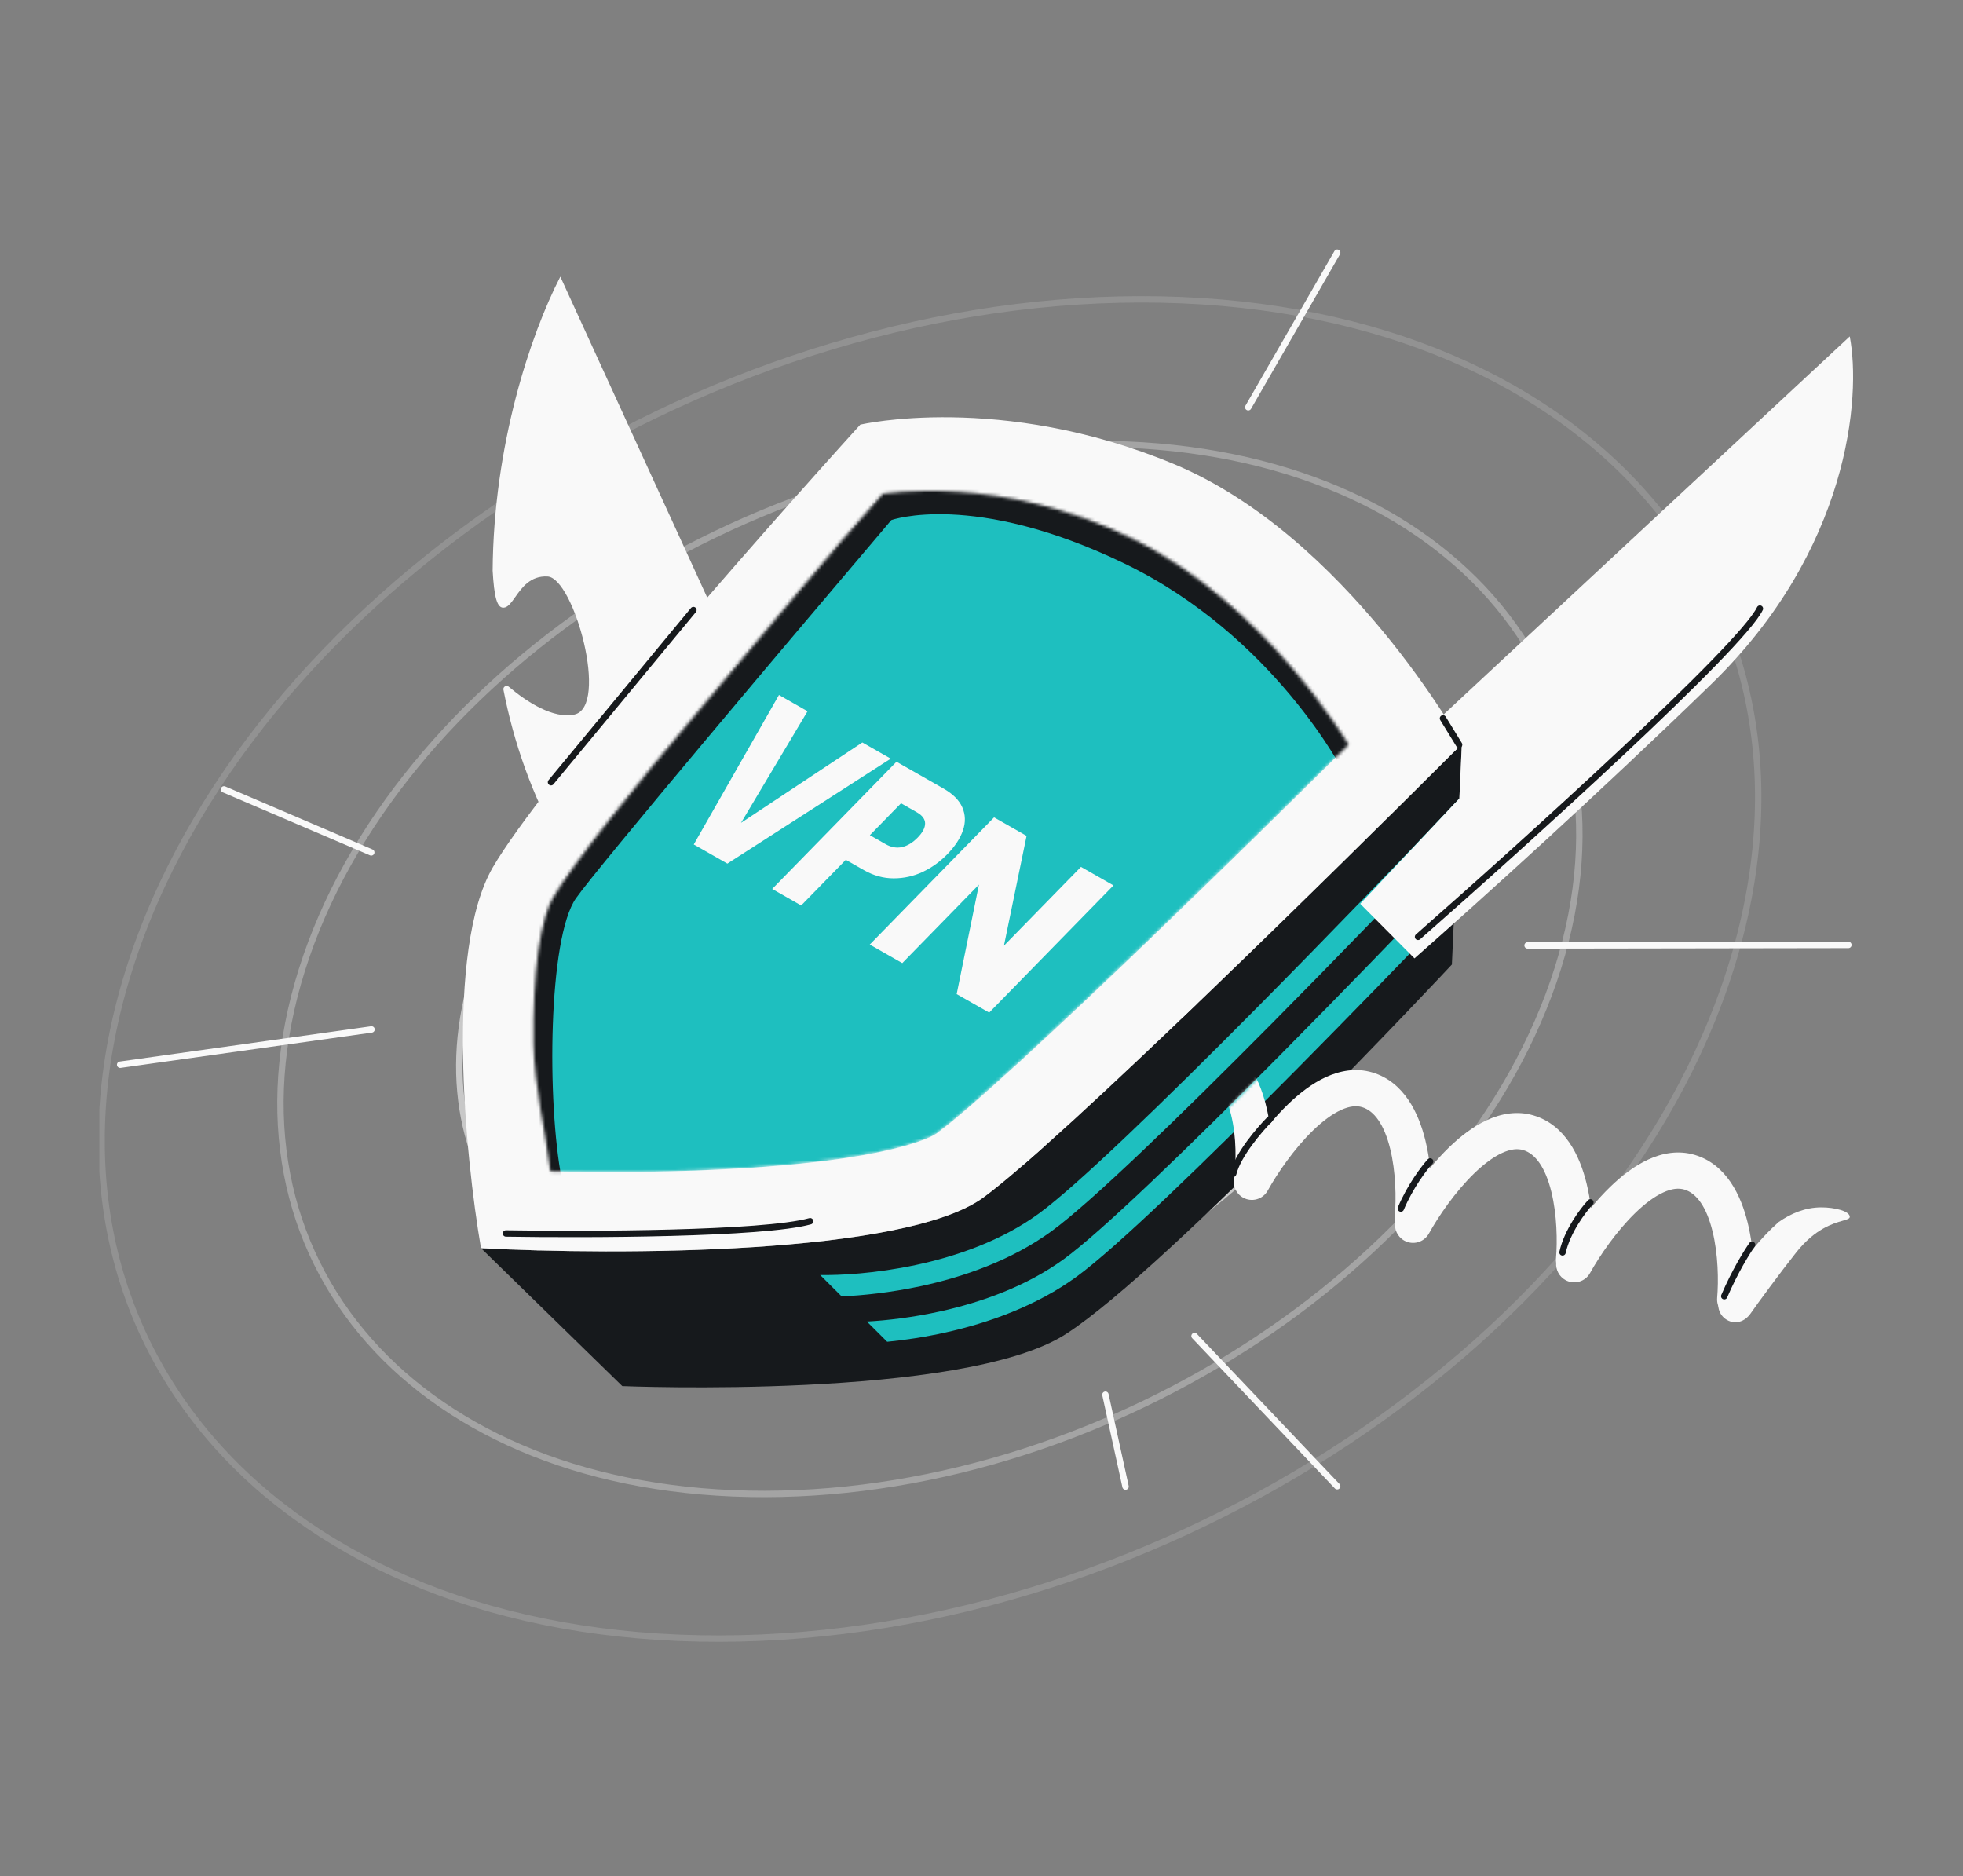 <svg width="632" height="604" viewBox="0 0 632 604" fill="none" xmlns="http://www.w3.org/2000/svg">
<rect x="0" y="0" width="632" height="604" fill="#808080" stroke="none"/>
<g clip-path="url(#clip0_282_733)">
<path opacity="0.3" d="M501.584 311.625C472.297 404.846 358.093 480.77 246.291 480.943C134.49 481.116 67.904 405.472 97.191 312.251C126.479 219.03 240.683 143.107 352.484 142.934C464.286 142.761 530.871 218.404 501.584 311.625Z" stroke="#F9F9F9" stroke-width="2.062"/>
<path opacity="0.15" d="M557.261 311.54C519.893 430.48 374.211 527.292 231.661 527.513C89.11 527.734 4.148 431.279 41.516 312.338C78.884 193.397 224.565 96.585 367.116 96.365C509.666 96.144 594.628 192.599 557.261 311.54Z" stroke="#F9F9F9" stroke-width="2.062"/>
<path opacity="0.6" d="M445.908 311.714C424.701 379.215 341.974 434.25 260.922 434.375C179.869 434.501 131.66 379.669 152.867 312.168C174.074 244.666 256.801 189.632 337.853 189.506C418.906 189.381 467.115 244.213 445.908 311.714Z" stroke="#F9F9F9" stroke-width="2.062"/>
<path d="M389.051 311.232C376.023 352.7 325.158 386.591 275.23 386.668C225.302 386.745 195.694 352.979 208.722 311.511C221.75 270.044 272.614 236.153 322.542 236.075C372.47 235.998 402.079 269.765 389.051 311.232Z" stroke="#F9F9F9" stroke-width="2.062"/>
<path d="M249.232 239.408L180.399 89.069C170.756 107.783 158.88 143.394 158.61 183.719C159.091 191.875 159.926 196.309 162.586 195.544C163.755 195.208 164.746 193.81 165.913 192.163C168.051 189.145 170.782 185.29 176.291 185.588C184.807 186.048 196.226 227.663 184.875 230.046C178.228 231.442 169.813 226.164 163.797 221.073C163.052 220.443 161.897 221.087 162.084 222.044C165.397 239.018 171.294 256.147 180.683 272.632C220.532 342.589 242.986 279.632 249.232 239.408Z" fill="#F9F9F9"/>
<path d="M316.639 385.489C341.969 366.904 431.752 278.39 470.644 239.535L469.854 257.041L460.279 267.464L469.385 267.45L468.816 281.171L458.425 292.542L468.286 291.797L467.442 310.505C467.442 310.505 376.285 408.105 343.201 429.446C310.117 450.787 200.351 446.226 200.351 446.226L154.864 401.825C198.235 404.123 291.31 404.073 316.639 385.489Z" fill="#16191C"/>
<path fill-rule="evenodd" clip-rule="evenodd" d="M270.976 417.354L264.066 410.47C270.281 410.589 281.819 410.02 294.815 407.25C308.03 404.434 322.524 399.39 334.462 390.679C346.657 381.781 374.617 354.739 404.57 324.511C427.448 301.422 451.318 276.652 469.858 257.109L469.839 257.519L460.285 267.468L469.391 267.454L469.377 267.769C451.726 286.304 430.23 308.553 409.539 329.434C379.754 359.493 351.341 387.023 338.585 396.33C325.571 405.826 310.039 411.158 296.273 414.092C286.619 416.149 277.72 417.051 270.976 417.354ZM285.636 431.957L279.098 425.444C285.422 425.099 293.778 424.16 302.852 422.146C316.07 419.213 330.577 414.052 342.527 405.333C354.723 396.434 382.682 369.392 412.635 339.164C431.899 319.723 451.866 299.09 468.762 281.389L468.751 281.648L458.904 291.828L468.292 291.814L468.283 292.012C452.622 308.363 434.834 326.7 417.604 344.088C387.819 374.147 359.406 401.677 346.65 410.984C333.649 420.47 318.13 425.922 304.367 428.976C297.594 430.479 291.189 431.414 285.636 431.957Z" fill="#1EBFBF"/>
<path fill-rule="evenodd" clip-rule="evenodd" d="M459.193 235.205C457.492 246.284 459.839 250.331 470.642 239.539L469.852 257.045L437.925 290.957L455.4 308.53C477.37 289.157 514.58 255.545 550.886 220.306C595.482 177.023 599.234 127.601 595.535 108.3L459.193 235.205Z" fill="#F9F9F9"/>
<path d="M456.545 301.598C490.719 271.583 560.577 208.426 566.614 195.927" stroke="#16191C" stroke-width="2.062" stroke-linecap="round"/>
<path d="M316.636 385.489C341.966 366.904 431.749 278.39 470.641 239.536C470.641 239.536 433.506 172.421 377.773 149.318C322.041 126.215 276.984 136.7 276.984 136.7C242.349 174.917 173.968 252.769 158.63 279.287C143.292 305.804 149.727 372.028 154.861 401.825C198.232 404.124 291.307 404.074 316.636 385.489Z" fill="#F9F9F9"/>
<path d="M162.897 397.084C189.234 397.516 245.69 397.334 260.823 393.148" stroke="#16191C" stroke-width="2.062" stroke-linecap="round"/>
<mask id="mask0_282_733" style="mask-type:alpha" maskUnits="userSpaceOnUse" x="171" y="157" width="264" height="221">
<path fill-rule="evenodd" clip-rule="evenodd" d="M434.198 239.754C434.198 239.754 407.726 194.637 364.78 173.48C321.833 152.323 284.184 158.98 284.184 158.98C267.738 177.301 246.618 203.161 227.219 226.061C203.41 254.167 184.183 278.382 177.899 289.245C176.456 291.741 174.583 297.107 173.298 306.18C172.07 314.849 171.613 325.136 171.768 336.132C171.954 349.282 175.845 365.495 177.167 377.09C196.166 377.527 219.139 377.393 240.873 375.995C256.211 375.009 270.345 373.429 281.78 371.152C294.173 368.683 299.985 366.021 301.521 364.893C312.486 356.848 339.838 331.52 370.842 301.702C392.892 280.495 415.857 257.932 434.198 239.754Z" fill="#FFC200"/>
</mask>
<g mask="url(#mask0_282_733)">
<path fill-rule="evenodd" clip-rule="evenodd" d="M434.198 239.754L404.016 125.837L284.184 158.98C267.737 177.3 246.617 203.16 227.218 226.061C203.41 254.167 184.182 278.382 177.899 289.245C176.455 291.741 174.583 297.107 173.298 306.18C172.07 314.848 171.612 325.136 171.768 336.132C171.954 349.282 175.844 365.495 177.167 377.09C196.165 377.527 219.138 377.392 240.873 375.995C256.211 375.009 270.345 373.429 281.78 371.152C294.173 368.683 299.984 366.021 301.521 364.893C312.485 356.848 339.838 331.52 370.841 301.702C392.891 280.495 415.856 257.932 434.198 239.754Z" fill="#1EBFBF"/>
<path d="M304.942 275.052C302.624 277.424 299.986 279.312 297.03 280.715C294.111 282.079 291.007 282.763 287.719 282.766C284.431 282.77 281.223 281.88 278.094 280.097L272.31 276.801L257.944 291.502L248.613 286.185L288.632 245.234L303.747 253.846C306.803 255.588 308.835 257.623 309.842 259.953C310.85 262.283 310.913 264.741 310.029 267.325C309.146 269.91 307.45 272.485 304.942 275.052ZM285.138 271.759C286.92 272.775 288.685 273.085 290.432 272.688C292.179 272.291 293.851 271.275 295.447 269.642C297.043 268.009 297.842 266.496 297.843 265.104C297.844 263.712 296.953 262.508 295.171 261.492L290.096 258.601L280.063 268.868L285.138 271.759Z" fill="#F9F9F9"/>
<path d="M318.475 325.991L308.005 320.026L315.178 284.789L290.494 310.048L280.024 304.083L320.043 263.132L330.513 269.097L323.226 304.45L348.023 279.075L358.493 285.04L318.475 325.991Z" fill="#F9F9F9"/>
<path d="M286.778 244.236L234.176 278.017L223.36 271.854L250.794 223.733L259.993 228.974L238.573 264.902L277.631 239.024L286.778 244.236Z" fill="#F9F9F9"/>
<path d="M286.964 167.438C286.964 167.438 313.37 157.957 361.905 181.354C410.44 204.751 432.865 249.067 432.865 249.067L454.425 237.282L413.913 178.704L282.18 132.91L159.84 257.524L145.831 376.294C159.092 385.578 184.66 399.227 180.845 379.552C176.076 354.958 176.467 301.97 185.436 289.182C192.611 278.952 256.111 203.757 286.964 167.438Z" fill="#16191C"/>
</g>
<mask id="mask1_282_733" style="mask-type:alpha" maskUnits="userSpaceOnUse" x="389" y="329" width="233" height="130">
<path d="M389.934 362.195L422.528 329.5L605.657 355.237L621.902 458.348L411.805 431.707L389.934 362.195Z" fill="#D9D9D9"/>
</mask>
<g mask="url(#mask1_282_733)">
<path fill-rule="evenodd" clip-rule="evenodd" d="M363.399 342.079C360.721 343.861 357.106 343.136 355.323 340.459C353.54 337.781 354.265 334.166 356.942 332.383C363.981 327.696 372.883 325.977 384.003 329.296C396.818 333.121 403.438 342.711 406.604 352.367C407.644 355.539 408.335 358.771 408.774 361.905C410.621 359.686 412.599 357.517 414.673 355.511C418.289 352.014 422.421 348.793 426.879 346.749C431.377 344.686 436.559 343.677 441.852 345.257C452.115 348.32 456.765 358.429 458.889 367.053C459.614 369.997 460.114 373.03 460.44 376.003C462.351 373.69 464.404 371.426 466.562 369.339C470.178 365.842 474.311 362.621 478.768 360.577C483.267 358.514 488.448 357.505 493.742 359.085C504.004 362.148 508.654 372.257 510.778 380.881C511.424 383.502 511.891 386.194 512.216 388.851C514.158 386.491 516.251 384.179 518.452 382.05C522.067 378.553 526.2 375.332 530.658 373.288C535.156 371.225 540.337 370.216 545.631 371.796C555.893 374.859 560.544 384.968 562.667 393.592C564.886 402.602 565.001 412.451 564.455 418.828C564.18 422.033 561.36 424.408 558.155 424.134C554.95 423.859 552.574 421.039 552.848 417.834C553.32 412.324 553.188 403.814 551.356 396.378C549.43 388.555 546.228 384.131 542.299 382.958C540.497 382.42 538.297 382.6 535.512 383.877C532.687 385.172 529.636 387.439 526.55 390.424C520.379 396.392 514.97 404.347 511.924 409.832C510.362 412.644 506.817 413.658 504.004 412.096C501.965 410.963 500.871 408.786 501.02 406.603C500.939 406.125 500.916 405.629 500.959 405.123C501.431 399.613 501.298 391.103 499.467 383.666C497.541 375.844 494.339 371.42 490.41 370.247C488.608 369.709 486.408 369.889 483.623 371.166C480.798 372.461 477.746 374.728 474.661 377.712C468.49 383.681 463.081 391.636 460.035 397.121C458.473 399.933 454.927 400.947 452.115 399.385C449.86 398.132 448.761 395.604 449.22 393.201C449.069 392.594 449.014 391.953 449.07 391.295C449.542 385.785 449.409 377.275 447.578 369.838C445.652 362.016 442.45 357.592 438.521 356.419C436.718 355.881 434.518 356.061 431.734 357.338C428.909 358.633 425.857 360.9 422.771 363.884C416.6 369.853 411.191 377.808 408.146 383.293C406.584 386.105 403.038 387.119 400.226 385.557C397.685 384.146 396.612 381.114 397.581 378.468C397.529 378.063 397.52 377.647 397.556 377.224C398.032 371.668 397.962 363.396 395.535 355.997C393.163 348.762 388.763 342.873 380.671 340.458C372.609 338.051 367.335 339.457 363.399 342.079Z" fill="#F9F9F9"/>
<path d="M572.636 393.416C576.558 390.679 581.141 388.691 586.392 388.683C590.636 388.677 595.535 389.876 595.538 391.738C595.539 392.329 594.697 392.571 593.264 392.984C590.182 393.871 584.369 395.545 578.328 403.161C573.177 409.656 565.77 419.743 563.65 422.801C561.775 425.506 558.765 426.46 556.075 424.967C553.385 423.473 552.416 420.081 553.909 417.391C557.32 411.25 563.367 402.296 570.576 395.324C571.245 394.677 571.933 394.038 572.636 393.416Z" fill="#F9F9F9"/>
</g>
<path d="M177.399 251.818L223.244 196.395" stroke="#16191C" stroke-width="2.062" stroke-linecap="round"/>
<path d="M408.853 360.273C405.547 363.589 398.558 371.738 397.053 377.796M460.442 373.913C458.553 375.966 454.021 381.871 451.004 389.066M512.031 387.08C509.669 389.606 504.57 396.364 503.067 403.179M564.093 400.719C562.519 402.929 558.524 409.338 555.13 417.291" stroke="#16191C" stroke-width="2.062" stroke-linecap="round"/>
<path d="M469.772 239.735L464.576 231.269" stroke="#16191C" stroke-width="2.062" stroke-linecap="round"/>
<path d="M119.525 274.407L72.113 254.127M119.613 331.407L38.685 342.764M491.812 304.359L595.097 304.199M384.586 430.102L430.518 478.459M355.901 449.003L362.375 478.564M401.881 131.112L430.518 81.353" stroke="#F9F9F9" stroke-width="2.062" stroke-linecap="round"/>
</g>
<defs>
<clipPath id="clip0_282_733">
<rect x="32" y="32" width="568" height="540" rx="48" fill="white"/>
</clipPath>
</defs>
</svg>